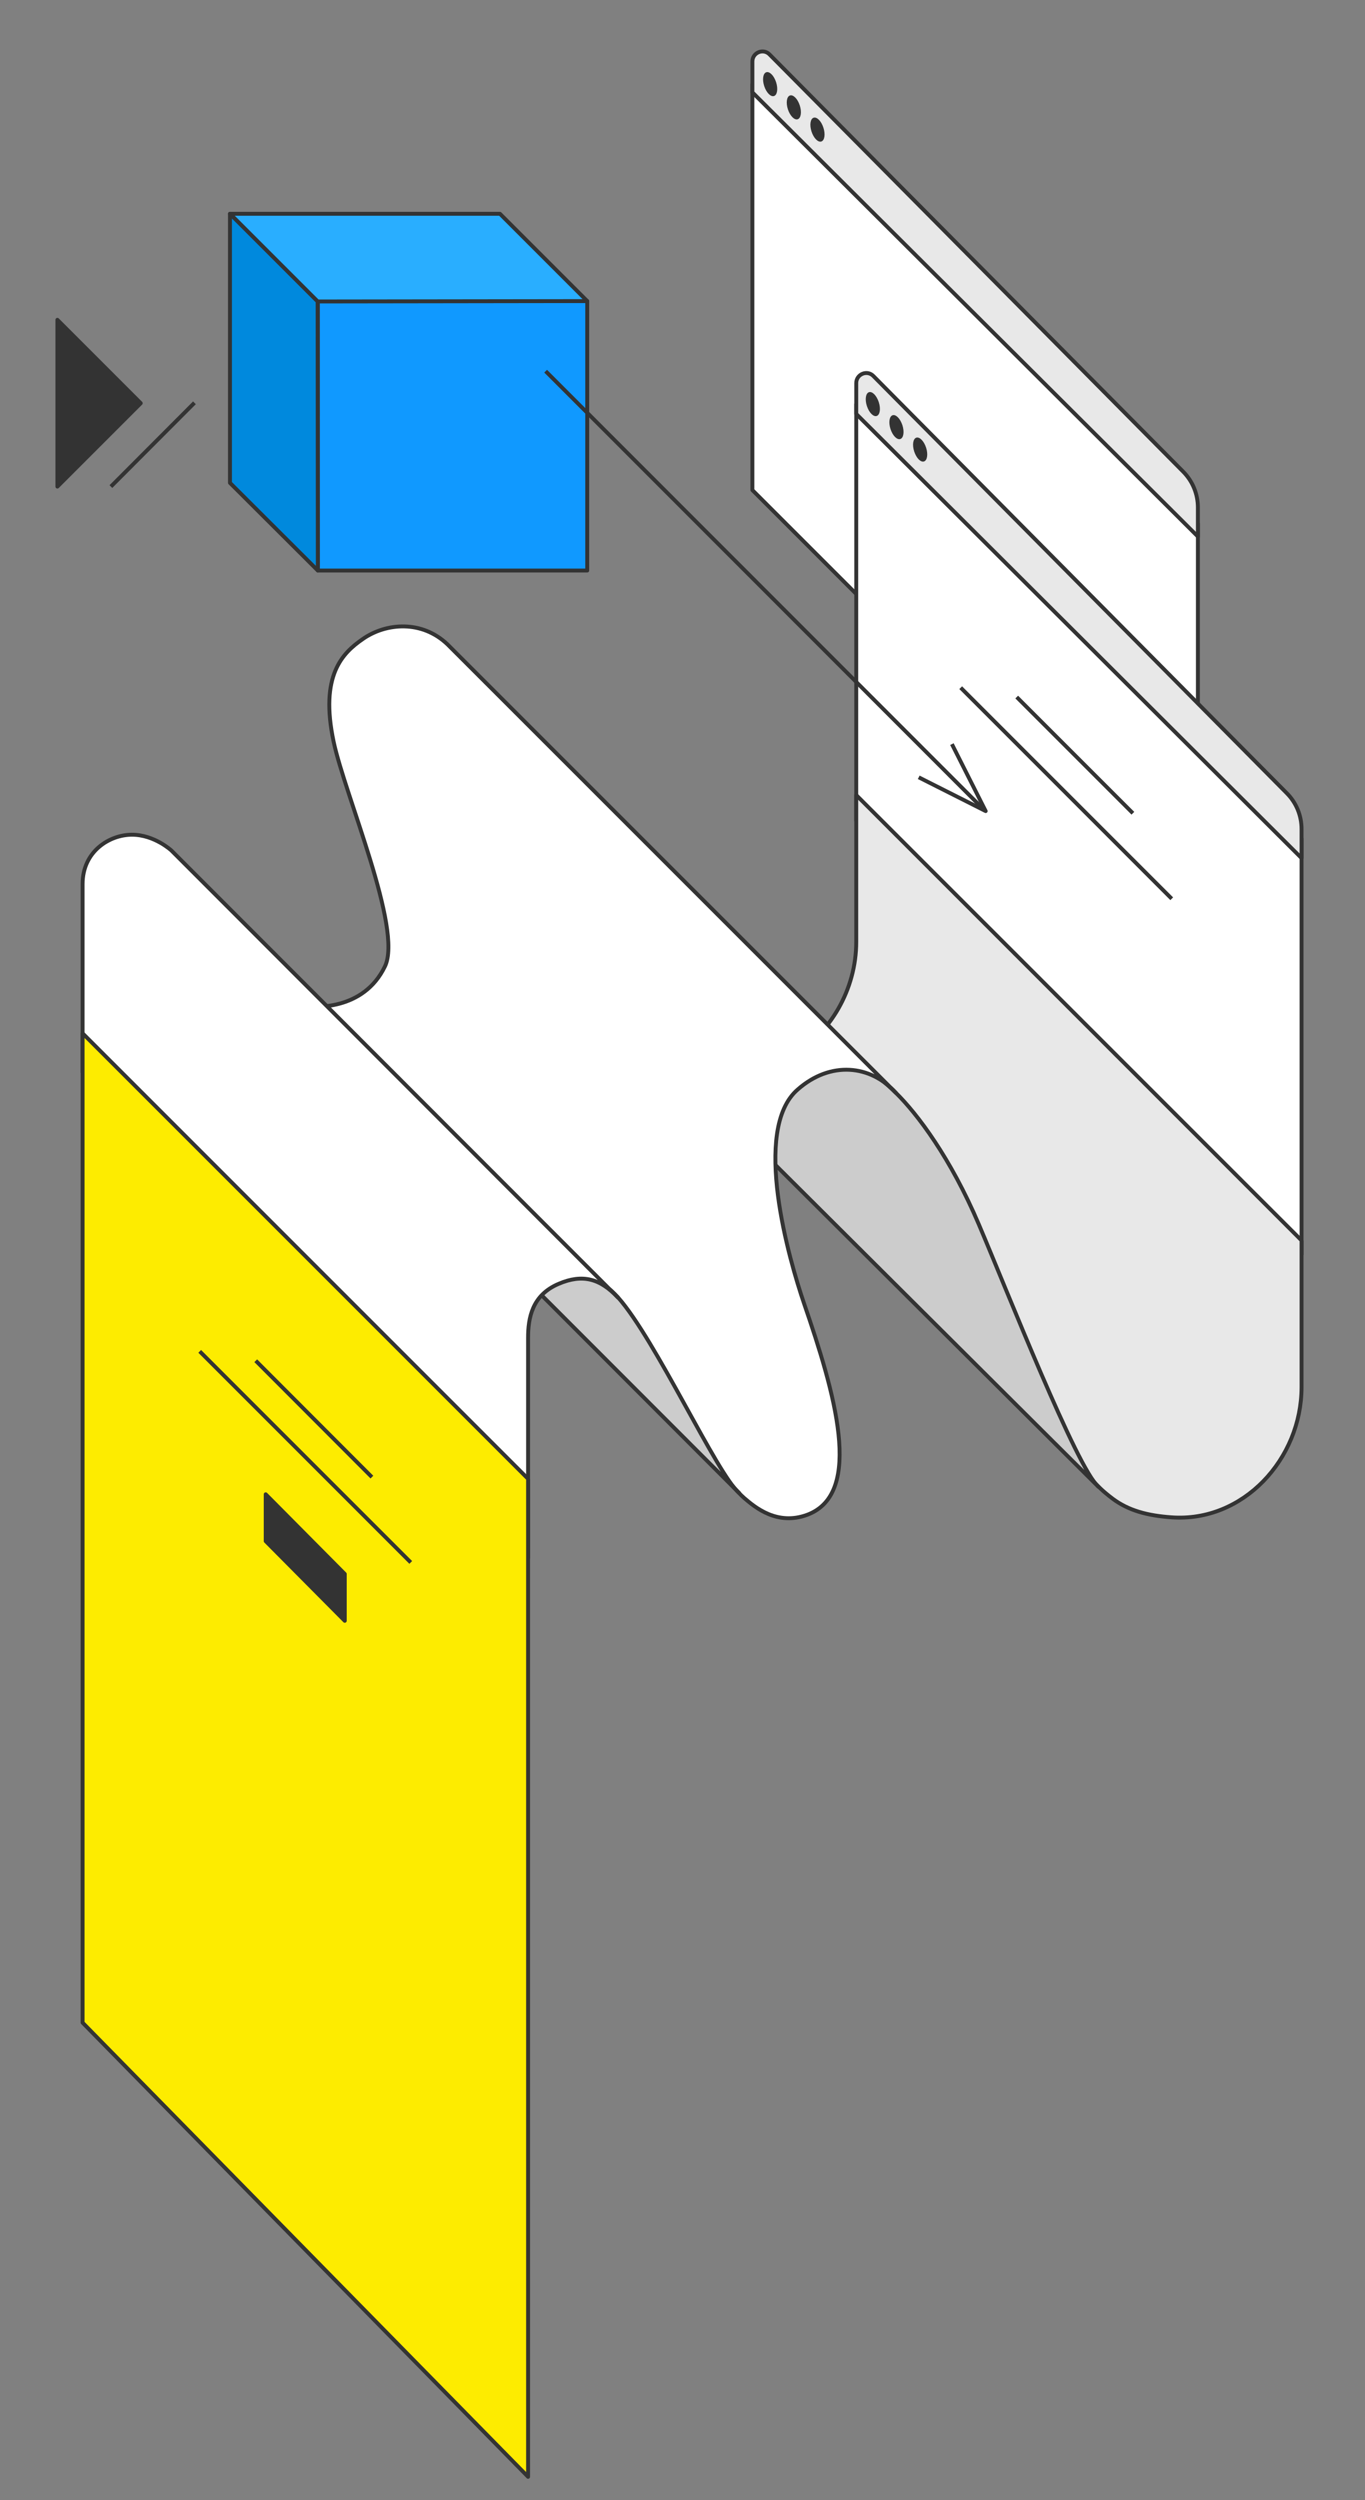 <?xml version="1.0" encoding="UTF-8"?> <svg xmlns="http://www.w3.org/2000/svg" xmlns:xlink="http://www.w3.org/1999/xlink" version="1.1" id="Слой_1" x="0px" y="0px" viewBox="0 0 699.2 1280.5" style="enable-background:new 0 0 699.2 1280.5;" xml:space="preserve"><rect x="0" y="0" width="699.2" height="1280.5" fill="#808080" stroke="none"/> <style type="text/css"> .st0{fill:#FFFFFF;stroke:#333333;stroke-width:1.5;stroke-linejoin:round;stroke-miterlimit:10;} .st1{fill:#E8E8E8;stroke:#333333;stroke-width:1.5;stroke-linejoin:round;stroke-miterlimit:10;} .st2{fill:none;stroke:#C1C1C1;stroke-width:1.5;stroke-linejoin:round;stroke-miterlimit:10;} .st3{fill:#333333;} .st4{fill:#CCCCCC;stroke:#333333;stroke-width:1.5;stroke-linejoin:round;stroke-miterlimit:10;} .st5{fill:#FDEC00;stroke:#333333;stroke-width:1.5;stroke-linejoin:round;stroke-miterlimit:10;} .st6{fill:#1099FF;stroke:#333333;stroke-width:1.5;stroke-linejoin:round;stroke-miterlimit:10;} .st7{fill:#29AEFF;stroke:#333333;stroke-width:1.5;stroke-linejoin:round;stroke-miterlimit:10;} .st8{fill:#333333;stroke:#333333;stroke-width:1.5;stroke-linejoin:round;stroke-miterlimit:10;} .st9{fill:none;stroke:#333333;stroke-width:1.5;stroke-linejoin:round;stroke-miterlimit:10;} .st10{fill:#0089DD;stroke:#333333;stroke-width:1.5;stroke-linejoin:round;stroke-miterlimit:10;} .st11{fill:none;stroke:#C1C1C1;stroke-width:2;stroke-linejoin:round;stroke-miterlimit:10;} .st12{fill:#FFFFFF;stroke:#333333;stroke-width:2;stroke-linejoin:round;stroke-miterlimit:10;} .st13{fill:#E8E8E8;stroke:#333333;stroke-width:2;stroke-linejoin:round;stroke-miterlimit:10;} .st14{fill:#CCCCCC;stroke:#333333;stroke-width:2;stroke-linejoin:round;stroke-miterlimit:10;} .st15{fill:#FDEC00;stroke:#333333;stroke-width:2;stroke-linejoin:round;stroke-miterlimit:10;} .st16{fill:#1099FF;stroke:#333333;stroke-width:2;stroke-linejoin:round;stroke-miterlimit:10;} .st17{fill:#29AEFF;stroke:#333333;stroke-width:2;stroke-linejoin:round;stroke-miterlimit:10;} .st18{fill:#333333;stroke:#333333;stroke-width:2;stroke-linejoin:round;stroke-miterlimit:10;} .st19{fill:none;stroke:#333333;stroke-width:2;stroke-linejoin:round;stroke-miterlimit:10;} .st20{fill:#0089DD;stroke:#333333;stroke-width:2;stroke-linejoin:round;stroke-miterlimit:10;} </style> <polygon class="st12" points="613.6,268.3 613.6,479.2 385.4,251 385.4,43.2 "></polygon> <path class="st13" d="M613.6,274.8v-14.9c0-6.9-2.7-13.5-7.6-18.4L394.2,27.9c-3.2-3.3-8.8-1-8.8,3.6v15.8L613.6,274.8z"></path> <ellipse transform="matrix(0.952 -0.308 0.308 0.952 5.821 123.408)" class="st3" cx="394.3" cy="43.2" rx="3.2" ry="6.4"></ellipse> <ellipse transform="matrix(0.952 -0.308 0.308 0.952 2.768 127.702)" class="st3" cx="406.4" cy="55.1" rx="3.2" ry="6.4"></ellipse> <ellipse transform="matrix(0.952 -0.308 0.308 0.952 -0.156 131.976)" class="st3" cx="418.5" cy="66.5" rx="3.2" ry="6.4"></ellipse> <polygon class="st12" points="666.7,642.5 666.7,429.5 438.6,207 438.6,420.3 "></polygon> <path class="st13" d="M666.7,635.3v75.1c0,36.9-30,69.4-66.7,66.7c-12.2-0.9-21.8-3.4-30-9.5c-4.5-3.4-12.4-9.6-19.2-22.7 c-8.5-16.4-96.7-136.8-96.7-136.8l-48.7-67c19.8-11.6,33.2-34.2,33.2-58.8v-40.1v-35L666.7,635.3"></path> <path class="st13" d="M666.7,439.5v-14.9c0-6.9-2.7-13.5-7.6-18.4L447.4,192.6c-3.2-3.3-8.8-1-8.8,3.6v15.8L666.7,439.5z"></path> <ellipse transform="matrix(0.952 -0.308 0.308 0.952 -47.992 156.071)" class="st3" cx="471" cy="230.3" rx="3.2" ry="6.4"></ellipse> <ellipse transform="matrix(0.952 -0.308 0.308 0.952 -45.069 151.797)" class="st3" cx="458.9" cy="218.8" rx="3.2" ry="6.4"></ellipse> <ellipse transform="matrix(0.952 -0.308 0.308 0.952 -42.016 147.502)" class="st3" cx="446.8" cy="207" rx="3.2" ry="6.4"></ellipse> <path class="st14" d="M562.7,761.5L383.3,582.8c0,0,14.8-38.8,31.5-42.8s35,10.7,44.1,19.7c11,10.8,28,33.3,42.5,67.4 S551.6,752,562.7,761.5z"></path> <path class="st12" d="M458.9,559.7L229.3,330.1c-13.1-12.6-31.5-11.2-43.5-2.8c-10.4,7.2-22.1,18.6-14.9,52.6 c5.9,27.7,35.5,95.8,26.3,115c-11,22.9-36.5,21.3-43,20.2c-6.4-1.1,166.7,168.7,166.7,168.7s45.4,70.6,60.4,83.5 c5.5,4.7,16.8,14.2,32.2,8.5c29.4-11,13.8-63.3-1.6-108.1c-7.7-22.5-27-89.2-3.3-109.7C425.4,543.2,446,545.3,458.9,559.7z"></path> <path class="st14" d="M378.6,764.6L270.3,656.2c0,0,27-13.4,46.3,8.3S367.5,755.4,378.6,764.6z"></path> <path class="st12" d="M42.3,549.2c0-34.3,0-93.1,0-96.4c0-16.8,13.8-25.3,25.3-25.3s20.2,8.1,20.2,8.1l228.7,228.9 c-9.1-9.7-18.1-12.2-30.3-7c-13.7,5.8-15.7,17.5-15.7,27.8c0,2.5,0,85.1,0,112.5L42.3,549.2z"></path> <path class="st15" d="M270.5,757.6c0,91.2,0,510.9,0,510.9L42.3,1035.9c0,0,0-350.7,0-506.7l228.4,228.4"></path> <rect x="162.8" y="154.2" class="st16" width="138" height="138"></rect> <polygon class="st17" points="162.7,154.4 117.8,109.5 256.1,109.5 300.8,154.2 "></polygon> <polygon class="st18" points="29.4,249.2 29.4,163.8 72.1,206.5 "></polygon> <line class="st12" x1="56.8" y1="249.2" x2="99.6" y2="206.3"></line> <line class="st12" x1="279.5" y1="190.1" x2="503" y2="413.7"></line> <polyline class="st19" points="487.6,381.1 504.9,415.4 470.6,398.1 "></polyline> <line class="st19" x1="520.8" y1="357" x2="580.3" y2="416.5"></line> <line class="st19" x1="492.1" y1="352.2" x2="600.2" y2="460.3"></line> <line class="st19" x1="131" y1="696.9" x2="190.5" y2="756.5"></line> <line class="st19" x1="102.3" y1="692.1" x2="210.4" y2="800.2"></line> <polygon class="st18" points="176.6,830.1 136.1,789.3 136.1,765.3 176.6,806.1 "></polygon> <polygon class="st20" points="162.8,292.2 117.8,247.3 117.8,109.5 162.7,154.4 "></polygon> </svg> 